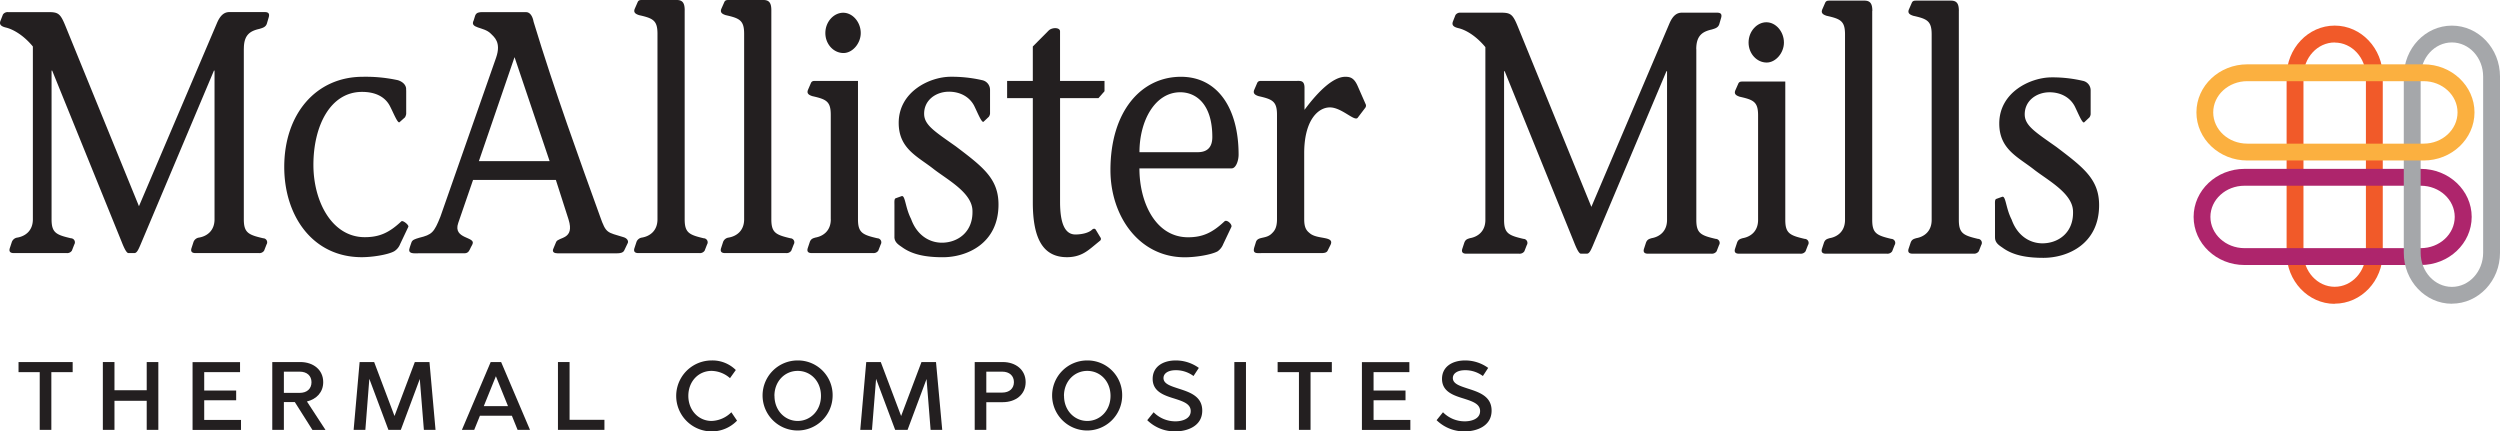 <svg id="Layer_1" data-name="Layer 1" xmlns="http://www.w3.org/2000/svg" xmlns:xlink="http://www.w3.org/1999/xlink" viewBox="0 0 1032.13 178.11"><defs><style>.cls-1{fill:none;}.cls-2{fill:#231f20;}.cls-3{clip-path:url(#clip-path);}.cls-4{fill:#f15a29;}.cls-5{fill:#ae256c;}.cls-6{fill:#a5a7aa;}.cls-7{fill:#fbb040;}</style><clipPath id="clip-path"><rect class="cls-1" x="905.61" y="10.57" width="126.52" height="114.83"/></clipPath></defs><title>McAllister-Mills-Logo-horiz</title><path class="cls-2" d="M30,153.64h-8.8v23.83h-4.8V153.64H7.65v-4.16H30Z"/><path class="cls-2" d="M65.37,177.47h-4.8v-12H47.26v12h-4.8v-28h4.8v11.64H60.57V149.48h4.8Z"/><path class="cls-2" d="M99.1,153.64H84.31v7.6H97.5v4H84.31v8.12H99.5v4.15h-20v-28H99.1Z"/><path class="cls-2" d="M133.44,157.76c0,4.2-2.76,7-6.72,8l7.67,11.75H129L121.72,166H117.2v11.47h-4.79v-28H124C129.36,149.48,133.44,152.68,133.44,157.76Zm-16.24-4.32v8.76h6.52c3.08,0,4.88-1.76,4.88-4.4s-1.84-4.36-4.88-4.36Z"/><path class="cls-2" d="M179.81,177.47H175l-1.69-21-7.83,21h-5.12l-7.88-21.07-1.64,21.07H146l2.47-28h6l8.4,22.28,8.39-22.28h6.05Z"/><path class="cls-2" d="M218.81,177.47h-5.12l-2.36-5.83H198.14l-2.36,5.83H190.7l11.88-28h4.31Zm-19.08-9.79h10l-5-12.36Z"/><path class="cls-2" d="M235.15,173.32h14.39v4.15H230.35v-28h4.8Z"/><path class="cls-2" d="M303.78,152.76l-2.4,3.36a11.83,11.83,0,0,0-7.6-3c-5.43,0-9.6,4.36-9.6,10.32s4.24,10.35,9.6,10.35a12.09,12.09,0,0,0,8.16-3.59l2.35,3.47a14.5,14.5,0,0,1-10.47,4.44,14.65,14.65,0,0,1,0-29.3A13.69,13.69,0,0,1,303.78,152.76Z"/><path class="cls-2" d="M343.75,163.44a14.46,14.46,0,1,1-14.48-14.63A14.3,14.3,0,0,1,343.75,163.44Zm-24,0c0,6.08,4.35,10.35,9.59,10.35s9.6-4.27,9.6-10.35-4.28-10.32-9.6-10.32S319.72,157.4,319.72,163.44Z"/><path class="cls-2" d="M389,177.47h-4.8l-1.67-21-7.84,21h-5.12l-7.88-21.07L360,177.47h-4.84l2.47-28h6l8.4,22.28,8.4-22.28h6Z"/><path class="cls-2" d="M423.44,157.76c0,5.12-4.08,8.28-9.48,8.28H407.2v11.43h-4.79v-28H414C419.36,149.48,423.44,152.68,423.44,157.76Zm-16.24-4.32v8.64h6.56c3,0,4.84-1.72,4.84-4.32s-1.84-4.32-4.84-4.32Z"/><path class="cls-2" d="M463.29,163.44a14.46,14.46,0,1,1-14.47-14.63A14.29,14.29,0,0,1,463.29,163.44Zm-24,0c0,6.08,4.35,10.35,9.6,10.35s9.59-4.27,9.59-10.35-4.28-10.32-9.59-10.32S439.26,157.4,439.26,163.44Z"/><path class="cls-2" d="M494.94,151.89l-2.2,3.35a12.12,12.12,0,0,0-7.32-2.4c-3.35,0-5.07,1.44-5.07,3.24,0,2.36,2.84,3.24,6,4.28,4.56,1.48,10,3.08,10,9.16,0,6.55-6.39,8.59-11.19,8.59a16.3,16.3,0,0,1-11.52-4.64l2.64-3.27a12.58,12.58,0,0,0,9,3.75c2.75,0,6.31-1,6.31-4.23,0-3-3.12-4-6.71-5.16-4.32-1.32-9-2.88-9-8.16,0-4.71,3.84-7.59,9.59-7.59A16.21,16.21,0,0,1,494.94,151.89Z"/><path class="cls-2" d="M514.4,177.47h-4.8v-28h4.8Z"/><path class="cls-2" d="M549.85,153.64h-8.79v23.83h-4.79V153.64h-8.8v-4.16h22.38Z"/><path class="cls-2" d="M581.87,153.64H567.08v7.6h13.19v4H567.08v8.12h15.19v4.15h-20v-28h19.59Z"/><path class="cls-2" d="M614.4,151.89l-2.19,3.35a12.16,12.16,0,0,0-7.32-2.4c-3.36,0-5.08,1.44-5.08,3.24,0,2.36,2.84,3.24,6,4.28,4.56,1.48,10,3.08,10,9.16,0,6.55-6.39,8.59-11.19,8.59a16.3,16.3,0,0,1-11.52-4.64l2.64-3.27a12.58,12.58,0,0,0,9,3.75c2.76,0,6.32-1,6.32-4.23,0-3-3.12-4-6.72-5.16-4.32-1.32-9-2.88-9-8.16,0-4.71,3.84-7.59,9.6-7.59A16.18,16.18,0,0,1,614.4,151.89Z"/><path class="cls-2" d="M197.71,66.52l14.72-42.93,14.48,42.93Zm61.52,33.69c.25-.85-.37-1.85-1.74-2.27-6.87-2.13-7.24-1.43-9.74-8.54C239.39,66.23,228.9,37.39,220.3,9c-.38-2.14-1.38-4-3.12-4h-18c-1.37,0-2.49.14-3,1.42l-.62,2c-1.76,3.41,4.11,2.55,7,5.4,1.38,1.42,4.49,3.55,2.25,10l-23,65.66c-2.61,6.54-3.49,7.4-8.73,8.68-1.87.57-2.87.85-3.24,2l-.63,1.85c-1.12,3,1.5,2.56,3.87,2.56h18.72c1.75,0,2.12-1.57,2.5-2.28l.74-1.42c1.63-3.27-8.23-2-5.86-8.81l6.12-17.77h34.19l5.24,16.34c2.63,8.39-4.12,7.11-5.11,9.24l-1.13,2.71c-.75,1.56.5,2,1.63,2h24.7c1,0,2.38-.15,2.87-1.14l1.5-3.13Z"/><path class="cls-2" d="M282.68,4.26c0-2.84-.76-4.26-3.25-4.26H265.07c-.74,0-1.49,0-1.86,1l-1.12,2.55c-.76,1.71.49,2.28,1.74,2.7,5.74,1.29,7.61,2.14,7.61,7.68V90.54c0,4.84-3.24,7-6.37,7.54a2.8,2.8,0,0,0-2.36,2l-.75,2.28c-.63,1.84.62,2.13,1.62,2.13h25.21a2.32,2.32,0,0,0,2.12-1l1-2.56a1.67,1.67,0,0,0-1.39-2.56c-6-1.42-7.85-2.28-7.85-7.82V4.26Z"/><path class="cls-2" d="M318.45,4.26c0-2.84-.75-4.26-3.25-4.26H300.85c-.75,0-1.5,0-1.87,1l-1.13,2.55c-.75,1.71.5,2.28,1.75,2.7,5.74,1.29,7.62,2.14,7.62,7.68V90.54c0,4.84-3.25,7-6.37,7.54a2.82,2.82,0,0,0-2.38,2l-.74,2.28c-.63,1.84.62,2.13,1.62,2.13h25.21a2.31,2.31,0,0,0,2.12-1l1-2.56a1.66,1.66,0,0,0-1.37-2.56c-6-1.42-7.86-2.28-7.86-7.82V4.26Z"/><path class="cls-2" d="M343,90.54c0,4.84-3.25,7-6.36,7.54-.87.28-1.88.43-2.37,2l-.76,2.28c-.62,1.84.63,2.13,1.63,2.13h25.34a2.34,2.34,0,0,0,2.12-1l1-2.56a1.67,1.67,0,0,0-1.38-2.56c-6.11-1.42-8-2.28-8-7.82V33.4h-17.6c-.75,0-1.5,0-1.88,1L333.62,37c-.75,1.7.5,2.27,1.75,2.69,5.74,1.29,7.61,2.14,7.61,7.68V90.54Zm-2.25-76.89c0,4.55,3.37,8.24,7.49,8.24,3.75,0,7.12-4,7.12-8.24,0-4.55-3.37-8.39-7.24-8.39s-7.37,3.7-7.37,8.39Z"/><path class="cls-2" d="M369.26,97.8c0,2.41,2,3.4,3.37,4.4,4.25,3,9.86,4,16.6,4,10,0,23-5.68,23-21.75,0-10.66-6.36-15.49-17.59-24-8.48-6-12.85-8.67-13.1-13.08-.26-6,4.86-9.51,10.23-9.51,4.49,0,8.36,2,10.35,5.68,1.5,3,3.25,7.53,4,6.67l2.12-2a2.78,2.78,0,0,0,.5-1.28V37.1a4.06,4.06,0,0,0-3.24-4,56.09,56.09,0,0,0-13-1.41c-8.61,0-21.47,6.12-21.47,19.05,0,10.79,8,13.93,14.6,19.19,5.75,4.4,15.6,9.66,15.85,16.91.37,9.09-6.24,13.36-12.61,13.36-5.23,0-10.35-3.13-12.73-9.81-2.49-4.83-2.37-10.09-4-9.38l-2.37.85c-.62.29-.5,1.42-.5,2.84V97.8Z"/><path class="cls-2" d="M456,33.4H437.64V12.94c0-1.71-3.36-1.71-4.74-.29l-6.5,6.54V33.4H415.79v7.11H426.4V83.58c0,15.21,4.37,22.6,14.11,22.6,5.37,0,8.23-2.42,10.23-4L454,99.5a1,1,0,0,0,.25-1.56l-1.88-3.13c-.37-.56-1-.43-1.49,0-1.63,1.56-4.87,2-6.87,2-4.36,0-6.36-4.55-6.36-13.51V40.51h15.85L456,37.66V33.4Z"/><path class="cls-2" d="M508.5,69.51c1.74,0,2.86-3.13,2.86-5.68,0-19.06-8.6-32.13-23.82-32.13-16.36,0-29.09,14.2-29.09,38.52,0,18.9,11.73,36,30.7,36,4.49,0,10.74-1,13.48-2.42a6.56,6.56,0,0,0,2.37-3l3.37-7.1c.5-1-1.87-3.28-2.87-2.28-5,4.68-9,6.54-15,6.54-13.34,0-20.09-14.21-20.09-28.43Zm-38.07-6.68c0-12.94,6.37-24.74,16.85-24.74,6.36,0,13.23,4.69,13.23,18.48,0,4-1.87,6.26-6,6.26Z"/><path class="cls-2" d="M538.57,36.25c0-3-1.62-2.85-3-2.85H520.85c-.75,0-1.5,0-1.88,1L517.85,37c-.75,1.7.5,2.27,1.75,2.69,5.74,1.29,7.61,2.14,7.61,7.68V90.54c0,3.55-1.12,4.84-2,5.7-2.49,2.69-6,1.13-6.74,3.83l-.62,2c-.87,2.84,1.12,2.42,3.12,2.42h23.34c1.75,0,3.37.14,3.87-1.14l1-2c2.24-4.12-5.37-2.28-8.49-5.11-1.25-1-2.25-2.15-2.25-5.7V63.26c0-13.65,5.74-18.92,10.61-18.92s10.24,6,11.48,4.27l3.13-4.12a1.52,1.52,0,0,0,.24-1.28l-3.37-7.67c-1.49-3.42-3.12-3.84-5.11-3.84-4.74,0-10.73,5.4-16.85,13.64V36.25Z"/><path class="cls-2" d="M167.65,37.24c.25-1.85-1.12-3.41-3.37-4.13A62.24,62.24,0,0,0,149.8,31.7c-19.34,0-32.45,15.35-32.45,37.24,0,20.18,11.73,37.24,32,37.24,4.37,0,10.74-1,13.36-2.42a6.11,6.11,0,0,0,2.49-3l3.37-7.1c.38-.72-2.25-2.85-2.87-2.28-5,4.68-9,6.54-15.1,6.54-13.6,0-21.21-14.79-21.21-29.85,0-15.92,6.86-30.13,20.09-30.13,5.49,0,9.48,2,11.48,5.82,1.49,2.84,3.24,7.39,4,6.68l2.24-2a4.09,4.09,0,0,0,.5-1.43V37.24Z"/><path class="cls-2" d="M100.68,20.05c0-5.7,2.62-7.26,6.36-8.11,1.37-.42,2.62-.71,3.12-2.14l.75-2.55c.62-2-.5-2.27-1.75-2.27H94.81c-1.75,0-3.62.71-5.24,4.55L57.37,85.14,27.05,10.8C24.92,5.55,24.05,5,19.93,5H3.33A2.33,2.33,0,0,0,1.21,6l-1,2.56C-.29,9.8,0,10.8,2.46,11.38s6.86,2.69,11.11,7.81V90.54c0,4.84-3.25,7-6.37,7.54a2.81,2.81,0,0,0-2.37,2l-.75,2.28c-.63,1.84.63,2.13,1.62,2.13H27.54a2.33,2.33,0,0,0,2.13-1l1-2.56a1.67,1.67,0,0,0-1.38-2.56c-6.11-1.42-8-2.28-8-7.82V29.14h.25L50.26,99.93c1,2.56,2,4.55,2.74,4.55h2.5c1,0,1.62-1.43,2.37-3.13L88.33,29.14h.24v61.4c0,4.84-3.25,7-6.36,7.54a2.82,2.82,0,0,0-2.38,2l-.74,2.28c-.63,1.84.63,2.13,1.62,2.13h26.21a2.32,2.32,0,0,0,2.12-1l1-2.56a1.66,1.66,0,0,0-1.38-2.56c-6.11-1.42-8-2.28-8-7.82V20.05Z"/><path class="cls-2" d="M725.83,90.8c0,4.83-3.24,7-6.36,7.53-.88.29-1.87.43-2.37,2l-.75,2.28c-.63,1.84.62,2.13,1.62,2.13H743.3a2.35,2.35,0,0,0,2.13-1l1-2.56a1.65,1.65,0,0,0-1.37-2.56c-6.11-1.42-8-2.28-8-7.82V33.67H719.47c-.75,0-1.5,0-1.87,1l-1.13,2.56c-.75,1.7.5,2.26,1.75,2.7,5.74,1.28,7.61,2.12,7.61,7.67V90.8Z"/><path class="cls-2" d="M773,4.52c0-2.84-.75-4.26-3.24-4.26H755.36c-.75,0-1.49,0-1.88,1l-1.12,2.56c-.75,1.7.5,2.27,1.75,2.7,5.75,1.28,7.61,2.14,7.61,7.67V90.8c0,4.83-3.24,7-6.36,7.53-.88.29-1.88.43-2.38,2l-.74,2.28c-.63,1.84.62,2.13,1.63,2.13h25.2a2.33,2.33,0,0,0,2.12-1l1-2.56a1.66,1.66,0,0,0-1.37-2.56c-6-1.42-7.87-2.28-7.87-7.82V4.52Z"/><path class="cls-2" d="M808.72,4.52c0-2.84-.74-4.26-3.24-4.26H791.13c-.75,0-1.5,0-1.88,1l-1.12,2.56c-.75,1.7.5,2.27,1.75,2.7,5.74,1.28,7.61,2.14,7.61,7.67V90.8c0,4.83-3.25,7-6.36,7.53-.87.29-1.88.43-2.37,2L788,102.6c-.63,1.84.62,2.13,1.62,2.13h25.21a2.32,2.32,0,0,0,2.12-1l1-2.56a1.66,1.66,0,0,0-1.37-2.56c-6-1.42-7.87-2.28-7.87-7.82V4.52Z"/><path class="cls-2" d="M823.65,98.05c0,2.41,2,3.41,3.37,4.4,4.25,3,9.86,4,16.6,4,10,0,23-5.68,23-21.75,0-10.66-6.37-15.48-17.59-24-8.49-6-12.85-8.67-13.11-13.08-.25-6,4.87-9.52,10.24-9.52,4.49,0,8.36,2,10.35,5.69,1.5,3,3.26,7.52,4,6.67l2.12-2a2.77,2.77,0,0,0,.5-1.29v-9.8a4,4,0,0,0-3.24-4,54.94,54.94,0,0,0-13-1.43C838.25,32,825.4,38.07,825.4,51c0,10.8,8,13.93,14.6,19.2,5.74,4.39,15.6,9.66,15.85,16.9.37,9.1-6.24,13.36-12.61,13.36-5.24,0-10.36-3.12-12.73-9.8-2.49-4.83-2.37-10.09-4-9.38l-2.37.85c-.63.29-.5,1.42-.5,2.84V98.05Z"/><path class="cls-2" d="M700.3,20.3c0-5.69,2.62-7.25,6.36-8.11,1.37-.42,2.62-.71,3.12-2.13l.75-2.56c.62-2-.5-2.27-1.75-2.27H694.43c-1.75,0-3.62.71-5.24,4.55L657,85.4,626.67,11.06c-2.13-5.26-3-5.83-7.11-5.83H603a2.31,2.31,0,0,0-2.12,1l-1,2.55c-.5,1.28-.25,2.28,2.25,2.85s6.86,2.7,11.11,7.82V90.8c0,4.83-3.25,7-6.37,7.53-.87.29-1.87.43-2.37,2l-.75,2.28c-.63,1.84.63,2.13,1.62,2.13h21.84a2.35,2.35,0,0,0,2.13-1l1-2.56a1.66,1.66,0,0,0-1.38-2.56c-6.11-1.42-8-2.28-8-7.82V29.39h.25l28.71,70.8c1,2.55,2,4.54,2.74,4.54h2.5c1,0,1.62-1.42,2.37-3.13L688,29.39h.24V90.8c0,4.83-3.25,7-6.36,7.53-.87.29-1.87.43-2.38,2l-.74,2.28c-.63,1.84.63,2.13,1.62,2.13h26.21a2.34,2.34,0,0,0,2.12-1l1-2.56a1.66,1.66,0,0,0-1.38-2.56c-6.11-1.42-8-2.28-8-7.82V20.3Z"/><path class="cls-2" d="M721.9,17.58c0,4.54,3.37,8.24,7.48,8.24,3.75,0,7.12-4,7.12-8.24,0-4.56-3.37-8.39-7.24-8.39s-7.36,3.7-7.36,8.39Z"/><g class="cls-3"><path class="cls-4" d="M963.88,17.53c-7.11,0-12.89,6.3-12.89,14v72.8c0,7.76,5.78,14.07,12.89,14.07s12.89-6.31,12.89-14.07V31.57c0-7.74-5.78-14-12.89-14m0,107.87c-10.94,0-19.85-9.43-19.85-21V31.57c0-11.58,8.91-21,19.85-21s19.85,9.42,19.85,21v72.8c0,11.6-8.91,21-19.85,21"/><path class="cls-5" d="M926.64,76.68c-7.76,0-14.07,5.78-14.07,12.87s6.31,12.9,14.07,12.9h72.8c7.74,0,14-5.79,14-12.9s-6.3-12.87-14-12.87Zm72.8,32.73h-72.8c-11.59,0-21-8.91-21-19.86s9.44-19.83,21-19.83h72.8c11.58,0,21,8.9,21,19.83s-9.42,19.86-21,19.86"/><path class="cls-6" d="M1012.27,17.52c-7.11,0-12.9,6.31-12.9,14.06v72.79c0,7.75,5.79,14.07,12.9,14.07s12.9-6.32,12.9-14.07V31.58c0-7.75-5.78-14.06-12.9-14.06m0,107.88c-10.95,0-19.86-9.44-19.86-21V31.58c0-11.59,8.91-21,19.86-21s19.86,9.42,19.86,21v72.79c0,11.59-8.91,21-19.86,21"/><path class="cls-7" d="M927.8,33.51c-7.76,0-14.07,5.78-14.07,12.89S920,59.3,927.8,59.3h72.8c7.74,0,14-5.79,14-12.9s-6.31-12.89-14-12.89Zm72.8,32.75H927.8c-11.59,0-21-8.91-21-19.86s9.43-19.84,21-19.84h72.8c11.58,0,21,8.9,21,19.84s-9.42,19.86-21,19.86"/></g></svg>